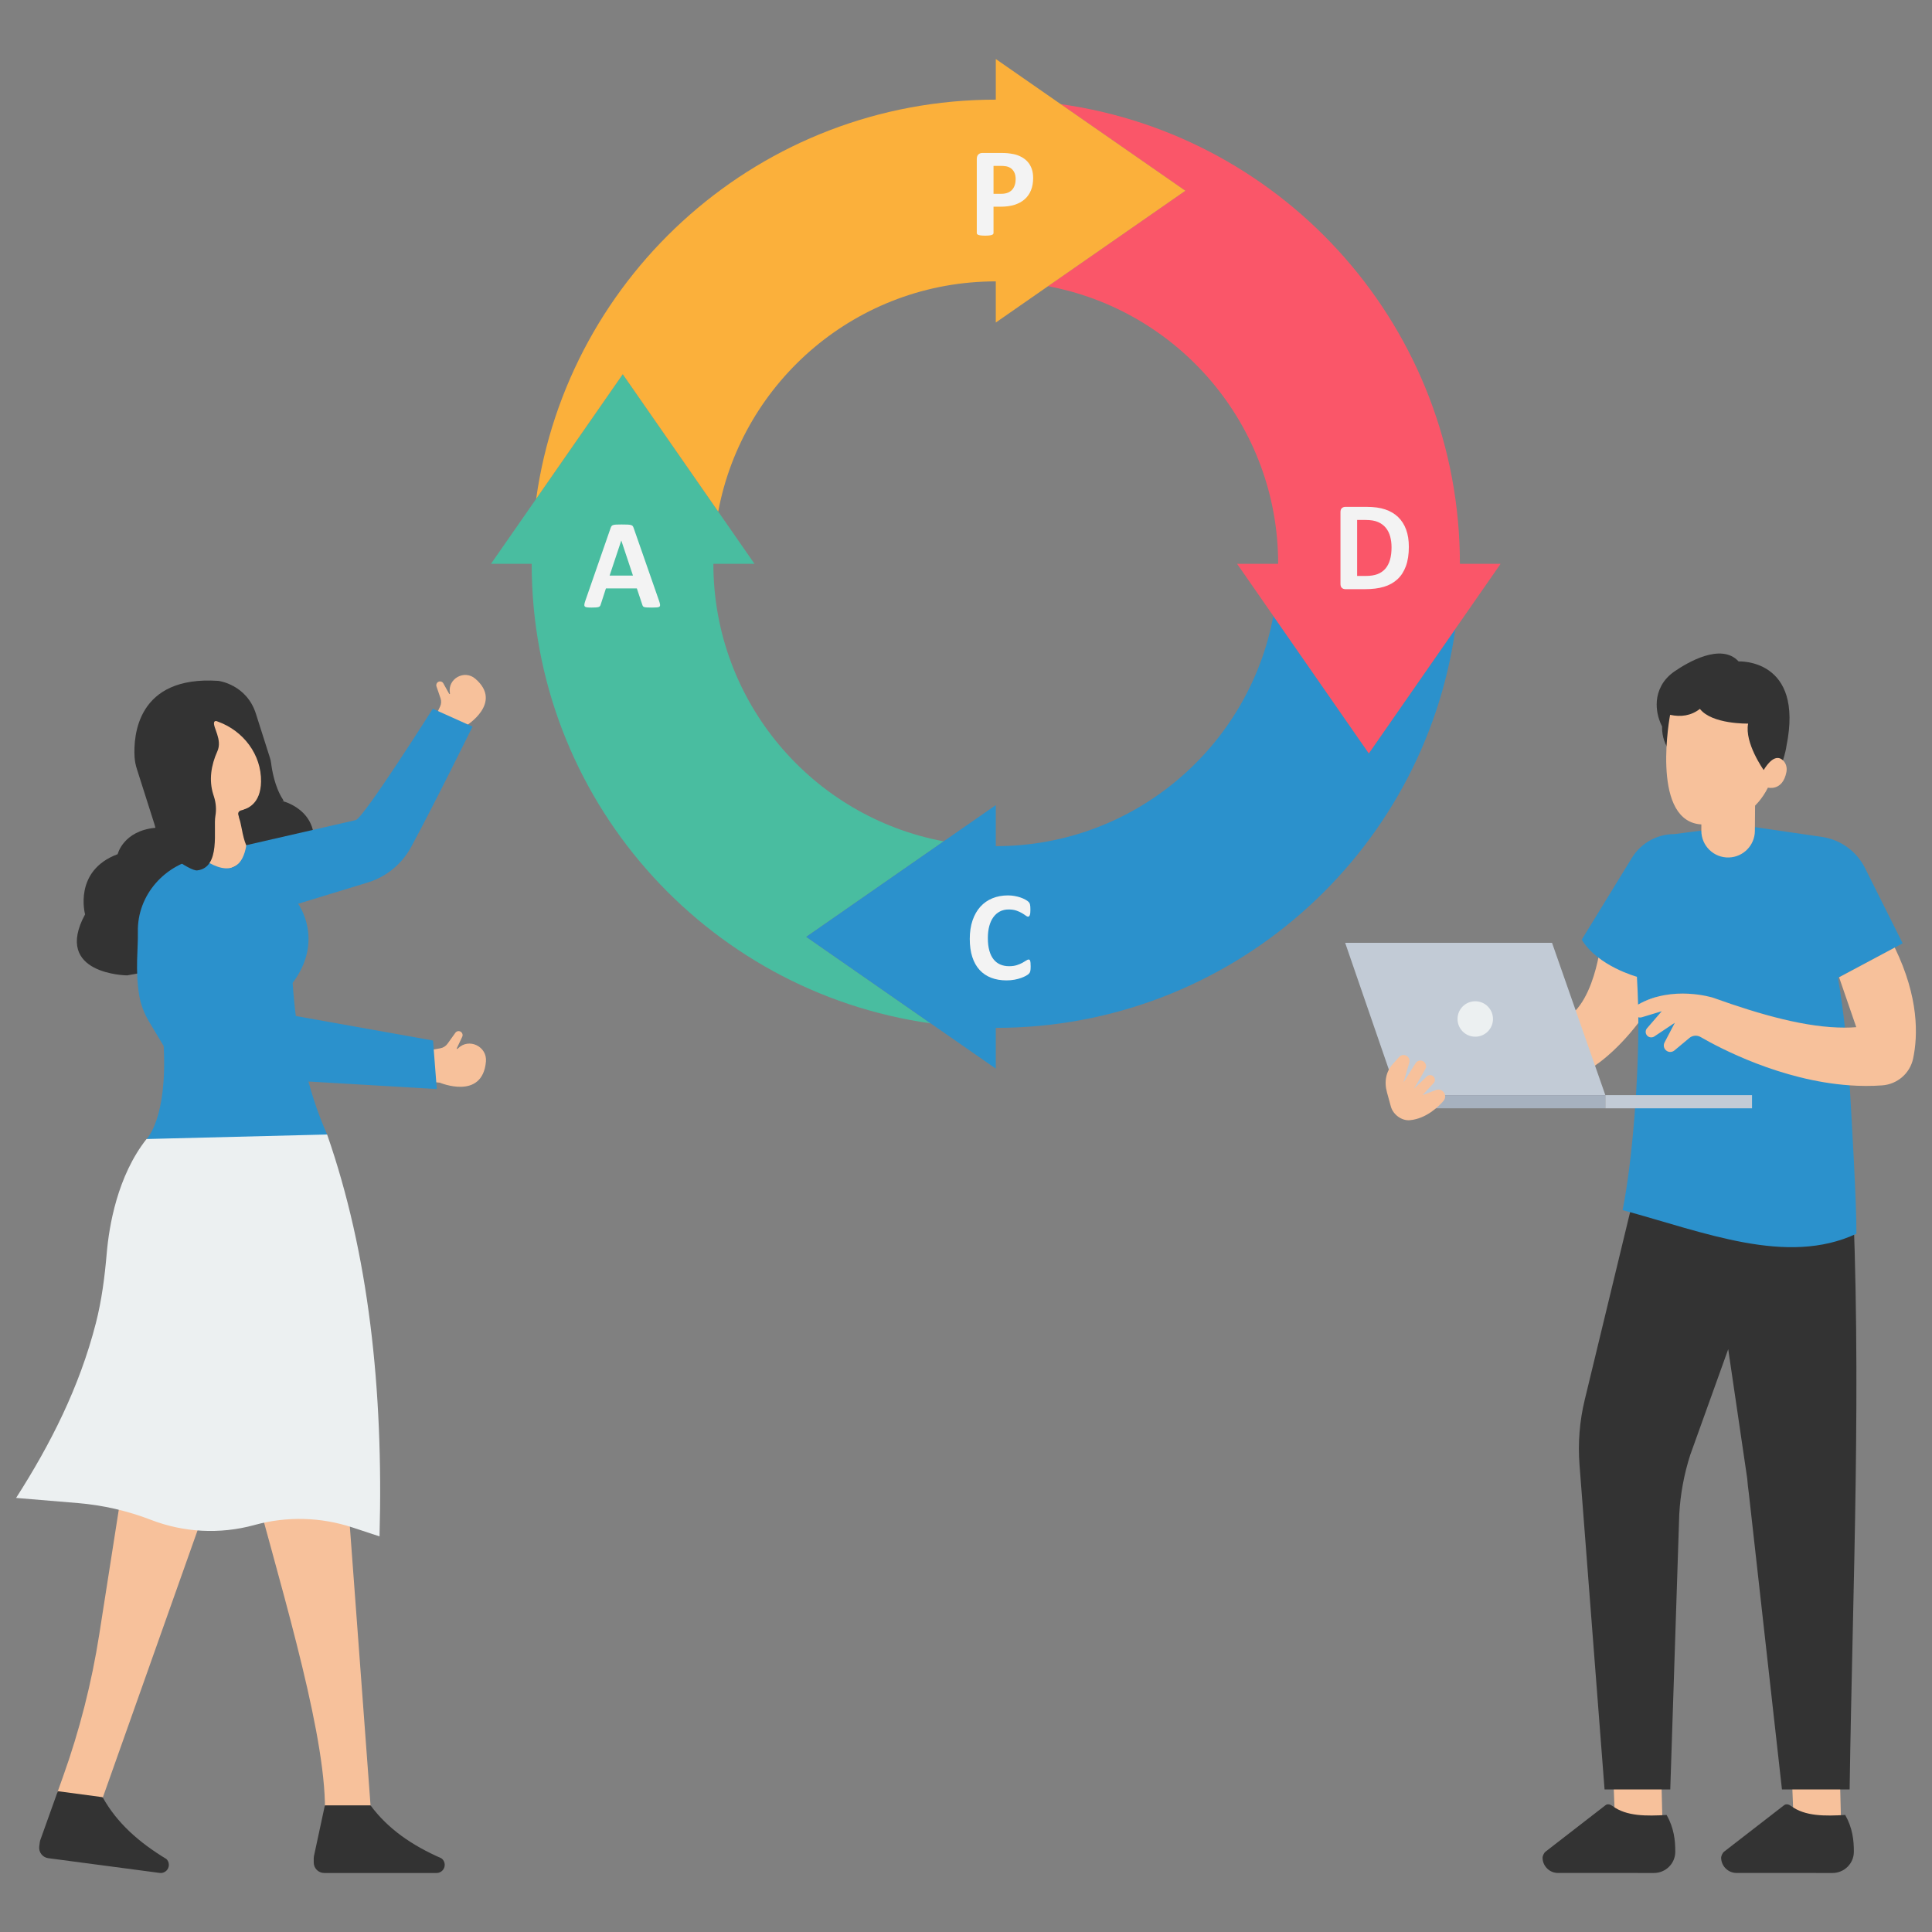 <?xml version="1.0" encoding="utf-8"?>
<svg xmlns="http://www.w3.org/2000/svg" enable-background="new 0 0 3000 3000" viewBox="0 0 3000 3000">
  <rect x="0" y="0" width="3000" height="3000" fill="#808080" stroke="none"/>
  <path d="M1251.89,1454.75l193.15,134.29c-350.07-49.21-619.4-349.91-619.45-713.54h-63.2l70.17-100.89v-0.05&#xD;&#xA;						l134.45-193.42l148.23,213.26l56.34,81.11h-63.85c0.05,214.49,154.07,393.01,357.57,430.91L1251.89,1454.75z" fill="#49bda0"/>
  <path d="M2259.9,976.56c-49.21,350.17-349.96,619.51-713.64,619.51v63.31l-101.16-70.33h-0.05l-193.15-134.29&#xD;&#xA;						l213.42-148.34l80.95-56.23v63.74c214.44,0,392.95-153.97,430.96-357.41l148.28,213.37L2259.9,976.56z" fill="#2b91cc"/>
  <path d="M2330.13,875.5l-70.23,101v0.05l-134.4,193.31l-148.28-213.37l-56.29-81h63.79c0-0.05,0-0.05,0-0.11&#xD;&#xA;						c0-214.44-153.97-392.95-357.36-430.96l213.26-148.23L1647.1,161.7c350.28,49.05,619.83,349.91,619.83,713.7&#xD;&#xA;						c0,0.05,0,0.05,0,0.11h63.2V875.5z" fill="#fa5669"/>
  <path d="M1840.63,296.2l-213.26,148.23l-81.11,56.4v-63.9c-214.54,0-393.06,154.02-431.02,357.47L967.02,581.14&#xD;&#xA;						L832.56,774.56c49.05-350.28,349.85-619.83,713.7-619.83v-63.1l100.79,70.07h0.05L1840.63,296.2z" fill="#fbb03b"/>
  <path d="M1604.27,276.35c0,7.18-1.12,13.53-3.36,19.06s-5.5,10.19-9.78,13.97c-4.28,3.79-9.53,6.67-15.75,8.64&#xD;&#xA;			s-13.55,2.96-21.98,2.96h-10.67v40.8c0,0.66-0.21,1.25-0.64,1.77c-0.43,0.53-1.14,0.96-2.12,1.28c-0.99,0.33-2.31,0.59-3.95,0.79&#xD;&#xA;			c-1.65,0.2-3.75,0.3-6.32,0.3c-2.5,0-4.59-0.1-6.27-0.3c-1.68-0.2-3.01-0.46-4-0.79c-0.99-0.33-1.68-0.75-2.08-1.28&#xD;&#xA;			c-0.39-0.52-0.59-1.12-0.59-1.77V246.82c0-3.09,0.81-5.42,2.42-6.97s3.74-2.32,6.37-2.32h30.13c3.03,0,5.91,0.12,8.64,0.35&#xD;&#xA;			c2.73,0.23,6.01,0.73,9.83,1.48c3.82,0.76,7.69,2.16,11.61,4.2s7.26,4.63,10.03,7.75c2.76,3.13,4.87,6.78,6.32,10.97&#xD;&#xA;			C1603.55,266.46,1604.27,271.15,1604.27,276.35z M1577.11,278.23c0-4.48-0.79-8.17-2.37-11.06c-1.58-2.9-3.52-5.04-5.83-6.42&#xD;&#xA;			c-2.3-1.39-4.73-2.26-7.26-2.62c-2.54-0.36-5.16-0.54-7.85-0.54h-11.06v43.36h11.66c4.15,0,7.62-0.56,10.42-1.68&#xD;&#xA;			s5.09-2.68,6.87-4.69s3.13-4.41,4.05-7.21C1576.65,284.57,1577.11,281.52,1577.11,278.23z" fill="#f3f3f3"/>
  <path d="M1023.46,933.15c0.79,2.37,1.28,4.25,1.48,5.63c0.2,1.39-0.07,2.42-0.79,3.11c-0.73,0.69-2.01,1.12-3.85,1.28&#xD;&#xA;			c-1.84,0.16-4.38,0.25-7.61,0.25c-3.36,0-5.97-0.05-7.85-0.15c-1.88-0.1-3.31-0.3-4.3-0.59c-0.99-0.3-1.68-0.71-2.07-1.23&#xD;&#xA;			c-0.4-0.53-0.73-1.22-0.99-2.08l-8.59-25.68h-48.01l-8.1,24.99c-0.26,0.92-0.61,1.7-1.04,2.32s-1.12,1.12-2.08,1.48&#xD;&#xA;			c-0.95,0.36-2.3,0.61-4.05,0.74s-4.04,0.2-6.86,0.2c-3.03,0-5.4-0.1-7.11-0.3c-1.71-0.2-2.9-0.67-3.56-1.43s-0.89-1.83-0.69-3.21&#xD;&#xA;			s0.69-3.22,1.48-5.53l39.41-113.39c0.39-1.12,0.86-2.03,1.38-2.72c0.53-0.69,1.37-1.22,2.52-1.58c1.15-0.36,2.75-0.59,4.79-0.69&#xD;&#xA;			s4.74-0.15,8.1-0.15c3.88,0,6.98,0.05,9.28,0.15c2.3,0.1,4.1,0.33,5.38,0.69s2.2,0.91,2.77,1.63c0.56,0.73,1.04,1.71,1.43,2.97&#xD;&#xA;			L1023.46,933.15z M964.79,839.41h-0.1l-18.08,54.33h36.25L964.79,839.41z" fill="#f3f3f3"/>
  <path d="M1600.4,1500.91c0,1.65-0.05,3.05-0.15,4.2c-0.1,1.15-0.25,2.14-0.44,2.96c-0.2,0.82-0.46,1.53-0.79,2.12&#xD;&#xA;			c-0.33,0.59-0.86,1.27-1.58,2.02c-0.73,0.76-2.12,1.73-4.2,2.92c-2.08,1.19-4.61,2.32-7.61,3.41c-3,1.08-6.42,1.99-10.27,2.72&#xD;&#xA;			s-8.02,1.09-12.5,1.09c-8.76,0-16.66-1.35-23.71-4.05c-7.05-2.7-13.04-6.73-17.98-12.1s-8.73-12.07-11.36-20.1&#xD;&#xA;			s-3.95-17.38-3.95-28.05c0-10.86,1.45-20.51,4.35-28.94c2.9-8.43,6.95-15.51,12.15-21.24c5.2-5.73,11.44-10.08,18.72-13.04&#xD;&#xA;			c7.28-2.96,15.29-4.44,24.05-4.44c3.56,0,6.98,0.3,10.27,0.89s6.34,1.37,9.14,2.32s5.32,2.06,7.56,3.31&#xD;&#xA;			c2.24,1.25,3.8,2.32,4.69,3.21s1.5,1.63,1.83,2.22s0.59,1.35,0.79,2.27c0.2,0.92,0.35,2.01,0.44,3.26c0.1,1.25,0.15,2.8,0.15,4.64&#xD;&#xA;			c0,1.97-0.07,3.65-0.2,5.03c-0.13,1.39-0.36,2.5-0.69,3.36s-0.73,1.48-1.19,1.88c-0.46,0.39-0.99,0.59-1.58,0.59&#xD;&#xA;			c-0.99,0-2.24-0.58-3.75-1.73s-3.47-2.43-5.88-3.85c-2.4-1.42-5.27-2.7-8.59-3.85s-7.29-1.73-11.9-1.73&#xD;&#xA;			c-5.07,0-9.6,1.03-13.58,3.11c-3.99,2.07-7.38,5.04-10.17,8.89c-2.8,3.85-4.92,8.51-6.37,13.97c-1.45,5.47-2.17,11.63-2.17,18.47&#xD;&#xA;			c0,7.5,0.77,14.01,2.32,19.51c1.55,5.5,3.75,10.03,6.62,13.58c2.86,3.56,6.32,6.21,10.37,7.95c4.05,1.75,8.61,2.62,13.68,2.62&#xD;&#xA;			c4.61,0,8.59-0.54,11.95-1.63s6.24-2.29,8.64-3.6c2.4-1.32,4.38-2.5,5.93-3.56c1.55-1.05,2.75-1.58,3.6-1.58&#xD;&#xA;			c0.66,0,1.19,0.14,1.58,0.4c0.4,0.26,0.72,0.79,0.99,1.58c0.26,0.79,0.46,1.89,0.59,3.31&#xD;&#xA;			C1600.34,1496.65,1600.4,1498.54,1600.4,1500.91z" fill="#f3f3f3"/>
  <path d="M2187.65,849.07c0,11.72-1.53,21.75-4.59,30.08s-7.46,15.13-13.19,20.4s-12.69,9.13-20.89,11.61&#xD;&#xA;			c-8.2,2.47-17.96,3.7-29.28,3.7h-30.52c-2.17,0-4-0.64-5.48-1.93c-1.48-1.28-2.22-3.37-2.22-6.27V795.24&#xD;&#xA;			c0-2.9,0.74-4.99,2.22-6.27s3.31-1.93,5.48-1.93h32.79c11.39,0,21.05,1.33,28.99,4s14.62,6.61,20.05,11.85&#xD;&#xA;			c5.43,5.23,9.56,11.7,12.4,19.41C2186.23,830.01,2187.65,838.93,2187.65,849.07z M2160.78,849.96c0-6.06-0.71-11.69-2.12-16.89&#xD;&#xA;			c-1.42-5.2-3.69-9.71-6.82-13.53c-3.13-3.82-7.15-6.8-12.05-8.94c-4.91-2.14-11.34-3.21-19.31-3.21h-13.14v86.92h13.53&#xD;&#xA;			c7.11,0,13.1-0.92,17.98-2.76c4.87-1.85,8.94-4.63,12.2-8.35s5.69-8.35,7.31-13.88C2159.97,863.79,2160.78,857.34,2160.78,849.96z" fill="#f3f3f3"/>
  <g>
    <path d="M2485.77,1463.99c0,0-13.18,127.67-81.55,123.56c-68.37-4.12,0,4.94,0,4.94l34.6,81.55&#xD;&#xA;					c0,0,70.84-15.44,147.44-149.4l-49.61-83.34L2485.77,1463.99z" fill="#f7c19b"/>
    <polygon fill="#f7c19b" points="2504.2 2736 2507.86 2829.06 2581.4 2827.69 2579.15 2738.27"/>
    <path d="M2601.36,2875.61c-0.1,18.16-15,32.77-33.16,32.76l-149-0.05c-13.23,0-23.95-10.73-23.95-23.96l0,0&#xD;&#xA;							c0-2.33,2.39-7.34,4.21-8.8l93.43-72.34c3.26-2.63,7.48-1.48,10.83,1.02c21.95,16.38,53.13,15.8,84.23,14.02&#xD;&#xA;							C2599.32,2838.53,2601.46,2857.68,2601.36,2875.61z" fill="#333"/>
    <polygon fill="#f7c19b" points="2781.51 2736 2785.18 2829.06 2858.72 2827.69 2856.47 2738.27"/>
    <path d="M2878.67,2875.61c-0.1,18.16-15,32.77-33.16,32.76l-149-0.05c-13.23,0-23.95-10.73-23.95-23.96l0,0&#xD;&#xA;							c0-2.33,2.39-7.34,4.21-8.8l93.43-72.34c3.26-2.63,7.48-1.48,10.83,1.02c21.95,16.38,53.13,15.8,84.22,14.02&#xD;&#xA;							C2876.63,2838.53,2878.77,2857.68,2878.67,2875.61z" fill="#333"/>
    <path d="M2568.98,1725.93l-108.25,447.83c-7.96,32.92-10.68,66.89-8.08,100.66l38.9,504.21h102.03l13.97-427.44&#xD;&#xA;								c1.74-31.21,7.45-62.08,16.99-91.85l59.03-164.31l29.52,200.95c0.57,7.66,1.4,15.29,2.49,22.89l51.43,459.75h105.08&#xD;&#xA;								c4.92-328.64,19.07-630.51,3.27-956.31l-240.5-141.48L2568.98,1725.93z" fill="#333"/>
    <path d="M2855.72,1517.48l-1.71,0.89c4.25,24.97,7.85,50.71,10.8,77.33c-59.39,0.18-130.05-19.66-204.78-46.46&#xD;&#xA;								c0,0-62.99-20.07-116.41,10.74c-0.36-14.17-0.95-28.57-1.83-43.27c0,0-60.92-16.47-85.66-57.67l77.86-126.98&#xD;&#xA;								c14.05-22.9,39.02-36.9,66-36.9l41.84-5.39c0,0,42.94,41.72,83.5-5.36l104.46,15.23c28.57,4.43,53.31,22.43,66.23,48.29&#xD;&#xA;								l58.44,116.88l-12.34,6.55L2855.72,1517.48z" fill="#2b91cc"/>
    <path d="M2882.64,1915.75c-108.03,50.59-236.32-2.4-363.06-36.7c15.35-76.74,25.27-207.21,24.38-299.47&#xD;&#xA;								c-0.06-6.49-0.18-12.99-0.35-19.6c53.42-30.81,116.41-10.74,116.41-10.74c74.74,26.8,145.4,46.64,204.78,46.46&#xD;&#xA;								c3.25,28.92,5.67,58.8,7.38,89.61C2874.72,1729.23,2883,1868.35,2882.64,1915.75z" fill="#2b91cc"/>
    <path d="M2970.65,1643.81c-4.84,22.96-24.62,39.91-48.05,41.56c-16.94,1.24-33.83,1.12-50.41-0.06&#xD;&#xA;						c-106.79-7.44-202.42-58.15-231.53-75.03c-5.55-3.19-12.46-2.6-17.41,1.48l-23.2,19.36c-1.83,1.53-4.13,2.36-6.5,2.36&#xD;&#xA;						c-1.77,0-3.6-0.47-5.19-1.48c-4.55-2.77-6.14-8.56-3.66-13.28l16-30.58l-31.93,21.31c-1.48,1-3.13,1.42-4.78,1.42&#xD;&#xA;						c-2.72,0-5.37-1.24-7.03-3.66c-2.24-3.19-2.01-7.55,0.53-10.51l22.85-26.45l-30.64,9.27c-1.01,0.3-2.01,0.47-2.95,0.47&#xD;&#xA;						s-1.89-0.12-2.78-0.41c-3.37-0.94-6.08-3.6-7.02-7.26c-1.06-4.37,0.89-8.85,4.72-11.21c0.65-0.41,1.3-0.77,1.95-1.12&#xD;&#xA;						c53.42-30.81,116.41-10.74,116.41-10.74c74.74,26.8,145.4,46.64,204.78,46.46c5.96,0,11.86-0.24,17.59-0.71l-26.68-77.51&#xD;&#xA;						l86.42-46.1C2979.86,1548.88,2978.21,1608.33,2970.65,1643.81z" fill="#f7c19b"/>
    <g>
      <polygon fill="#c2cbd6" points="2492.78 1700.53 2170.3 1700.53 2088.75 1463.99 2409.99 1463.99"/>
      <polygon fill="#a6b1bf" points="2492.78 1720.99 2175.65 1720.99 2170.3 1700.53 2492.78 1700.53"/>
      <rect fill="#c2cbd6" height="20.45" width="227.75" x="2492.78" y="1700.53"/>
      <path d="M2318.29,1582.26c0,15.2-12.32,27.53-27.53,27.53c-15.2,0-27.52-12.32-27.52-27.53&#xD;&#xA;						c0-15.2,12.32-27.52,27.52-27.52S2318.29,1567.06,2318.29,1582.26z" fill="#ecf0f1"/>
    </g>
    <path d="M2210.71,1648.42c3.53,2.53,4.69,7.25,2.71,11.12c-6.16,12-18.05,31.18-18.05,31.18l20.22-19.26&#xD;&#xA;				c3.1-2.95,8.05-2.67,10.79,0.61l0,0c2.38,2.85,2.28,7.03-0.23,9.76l-17.19,18.7l20.64-7.97c6.19-2.39,13.04,1.42,14.27,7.94l0,0&#xD;&#xA;				c0.61,3.22-0.3,6.51-2.44,8.98c-7.44,8.58-26.67,27.68-52.26,29.96c-12.75,1.13-26.02-8.82-29.41-21.16l-6.04-21.94&#xD;&#xA;				c-4.78-17.36-1.17-32.71,8.75-43.79l10.06-11.25c3.15-3.52,8.45-4.11,12.3-1.37l0,0c3.22,2.29,4.64,6.38,3.52,10.18l-9.05,30.72&#xD;&#xA;				l18.88-29.97C2200.87,1646.59,2206.61,1645.47,2210.71,1648.42L2210.71,1648.42z" fill="#f7c19b"/>
    <g>
      <path d="M2641.83,1289.78l0.09-22.88l35.07-12.65l45.31-16.93l3.03,8.62l-0.36,44.34&#xD;&#xA;				c-0.18,22.29-17.92,40.47-40.2,41.21l0,0C2661.22,1332.27,2641.74,1313.34,2641.83,1289.78z" fill="#f7c19b"/>
      <path d="M2605.23,1178.77c0,0-25.17-16.33-24.4-50.88c0,0-17.92-31.39-1.22-62.88c4.78-9.02,11.96-16.53,20.36-22.33&#xD;&#xA;				c20-13.79,72.55-45.18,99.72-15.63c0,0,102.1-5.19,74.27,131.56c0,0-1.8,18.24-20.43,63.25l-68.84-20.28L2605.23,1178.77z" fill="#333"/>
      <path d="M2593.32,1109.98c0,0-29.93,158.03,43.27,169.62c0,0,73.81,12.34,108.65-56.58c0,0,22.82,6.01,28.69-24.14&#xD;&#xA;				c1.32-6.77-0.52-13.97-5.68-18.56c-6-5.33-15.93-6.8-29.64,15.36c0,0-30.04-42.13-24.13-72.1c0,0-56.04,1.33-74.87-22.81&#xD;&#xA;				C2625.57,1111.62,2609.94,1113.56,2593.32,1109.98z" fill="#f7c19b"/>
    </g>
  </g>
  <g>
    <path d="M673.29,1118.36l38.11,23l12.49-14.51c0,0,57.74-35.47,14.18-72.92c-16.96-14.59-43.16-0.07-39.5,22&#xD;&#xA;					c0.05,0.31,0.1,0.62,0.16,0.93c0.14,0.77-0.89,1.14-1.27,0.47l-9.05-16.22c-1.54-2.76-5-3.8-7.8-2.34l0,0&#xD;&#xA;					c-2.58,1.33-3.79,4.35-2.85,7.1l6.35,18.53c1.42,4.14,1.16,8.68-0.71,12.64L673.29,1118.36z" fill="#f7c19b"/>
    <path d="M440.22,1244.39c0,0,70.18,17.69,39.71,96.25l-130.66,91.33l-96.4,72.77l-55.53,9.83&#xD;&#xA;					c0,0-115.8-1.2-65.24-94.77c0,0-18.69-67.7,50.6-93.44c0,0,8.52-36.22,58.54-40.97" fill="#333"/>
    <path d="M372.11,1272.58c2.91,9.21,5.77,34.58,12.28,43.31c3.39,4.55,2.74,10.92-1.49,14.7&#xD;&#xA;					c-11.41,10.23-19.92,22.4-53.73,21.3c-5.82-0.19-10.54-4.75-10.78-10.57c-0.83-20.17-17.24-75.23-27.91-89.32&#xD;&#xA;					c0,0-89.87-142.67,52.14-138.38c2.51,0.08,6.52,0.82,8.91,1.59l13.04,4.23c11.09,3.6,20.03,11.9,24.39,22.71&#xD;&#xA;					c13.1,32.46,34.64,100.59-8.43,114.37C373.76,1258.68,369.97,1265.8,372.11,1272.58z" fill="#f7c19b"/>
    <path d="M537.82,2297.29l40.39,544.42h-75.52c13.82-103.22-47.63-312.21-101.86-511.05L537.82,2297.29z" fill="#f7c19b"/>
    <path d="M321.94,2333.54l-175.23,494.09l-58.07-43.12l9.23-25.81c25.65-71.71,44.5-145.69,56.27-220.93&#xD;&#xA;					l39.62-253.08L321.94,2333.54z" fill="#f7c19b"/>
    <path d="M231.49,1586.47l22.68,37.8c5.85,113.57-26.62,144.41-26.62,144.41l96.01,69.08l184.4-76.1&#xD;&#xA;					c-31.51-70.71-47.61-150.14-53.56-235.33c50.05-66.73,8.49-122.93,8.49-122.93L571,1370.36c28.83-8.81,52.98-28.59,67.36-55.08&#xD;&#xA;					c36.11-66.51,95.36-187.01,95.36-187.01L672,1100.53c0,0-105.16,166.24-119.38,172.84l-170.07,39&#xD;&#xA;					c-11.13,67.3-69.53,19.59-69.53,19.59l0,0c-56.68,9.07-100.21,57.75-98.94,115.14c0.56,25.19-4.33,58.84,1.98,97.86&#xD;&#xA;					C218.44,1559.66,223.84,1573.71,231.49,1586.47z" fill="#2b91cc"/>
    <path d="M507.96,1761.65c64.21,184.18,87.63,394.57,81.37,624.04l-42.12-13.9&#xD;&#xA;					c-48.88-16.14-101.44-17.53-151.12-4.02l-1.77,0.48c-52.81,14.37-108.84,11.49-159.9-8.22l0,0&#xD;&#xA;					c-36.39-14.05-74.6-22.82-113.48-26.06l-95.94-8c53.26-83.22,98.24-171.48,123.89-271.54c9.1-35.53,13.71-71.89,16.85-108.43&#xD;&#xA;					c3.65-42.48,16.55-119.95,61.81-177.34L507.96,1761.65z" fill="#ecf0f1"/>
    <path d="M158.2,2790.53l-68.45-9.14l-27.02,75.47c-0.44,1.17-0.74,2.38-0.91,3.61l-0.88,6.62&#xD;&#xA;					c-1.18,8.91,5.09,17.1,14.01,18.28l172.96,22.89c4.57,0.6,9.11-1.33,11.84-5.04l0,0c3.77-5.12,3.15-12.23-1.44-16.62&#xD;&#xA;					c-42.83-25.84-76.9-56.31-98.62-95.35C159.28,2790.85,158.76,2790.6,158.2,2790.53z" fill="#333"/>
    <path d="M575.36,2803.35h-70.89l-16.88,78.36c-0.28,1.22-0.42,2.46-0.42,3.7v6.68c0,8.99,7.29,16.28,16.28,16.28&#xD;&#xA;					h174.48c4.61,0,8.85-2.51,11.07-6.55l0,0c3.06-5.56,1.51-12.54-3.61-16.29C639.31,2865.43,602.02,2839.47,575.36,2803.35z" fill="#333"/>
    <path d="M372.39,1273.52l-2.39-8.58c-0.8-3.06,1.3-5.82,4.37-6.57c9.57-2.31,30.4-9.81,30.97-44.67&#xD;&#xA;					c0.69-41.87-27.39-78.88-66.78-93.1l-2.28-0.82c-1.52-0.55-3.36,0.17-3.81,1.74c-2.19,7.65,13.22,27.05,5.06,45.07&#xD;&#xA;					c-9.66,21.31-13.44,44.78-6.34,67.07l1.08,3.41c3.12,9.8,3.95,19.97,2.19,29.94c-3.57,20.22,8.94,80.32-28.3,84.56&#xD;&#xA;					c-11.73,1.34-64.88-36.95-63.74-48.71l0,0c0.73-7.55-0.08-15.17-2.38-22.4l-27.54-86.5c-1.93-6.07-3.18-12.3-3.54-18.65&#xD;&#xA;					c-1.84-32.68,3.73-126.6,130.29-118.03c0,0,43.58,5.35,58.07,50.85l21.92,68.86c0.85,2.67,1.46,5.4,1.79,8.18&#xD;&#xA;					c1.19,9.8,5.46,36.6,18.26,56.28c0.57,0.88,0.9,1.88,0.92,2.93l0,0" fill="#333"/>
    <path d="M658.99,1632.23l3.64,47.08l20.22,1.84c0,0,66.23,27.97,71.7-32.72c2.13-23.64-26.55-37.3-43.35-20.54&#xD;&#xA;			c-0.24,0.24-0.47,0.48-0.71,0.72c-0.58,0.59-1.54-0.06-1.19-0.81l8.42-17.82c1.43-3.03,0.2-6.65-2.78-8.18l0,0&#xD;&#xA;			c-2.74-1.4-6.1-0.59-7.89,1.92l-12.08,16.9c-2.7,3.78-6.77,6.36-11.35,7.18L658.99,1632.23z" fill="#f7c19b"/>
    <g>
      <polygon fill="#2b91cc" points="410.75 1568.99 672.41 1615.74 678.26 1691.07 357.41 1672.29"/>
    </g>
  </g>
</svg>